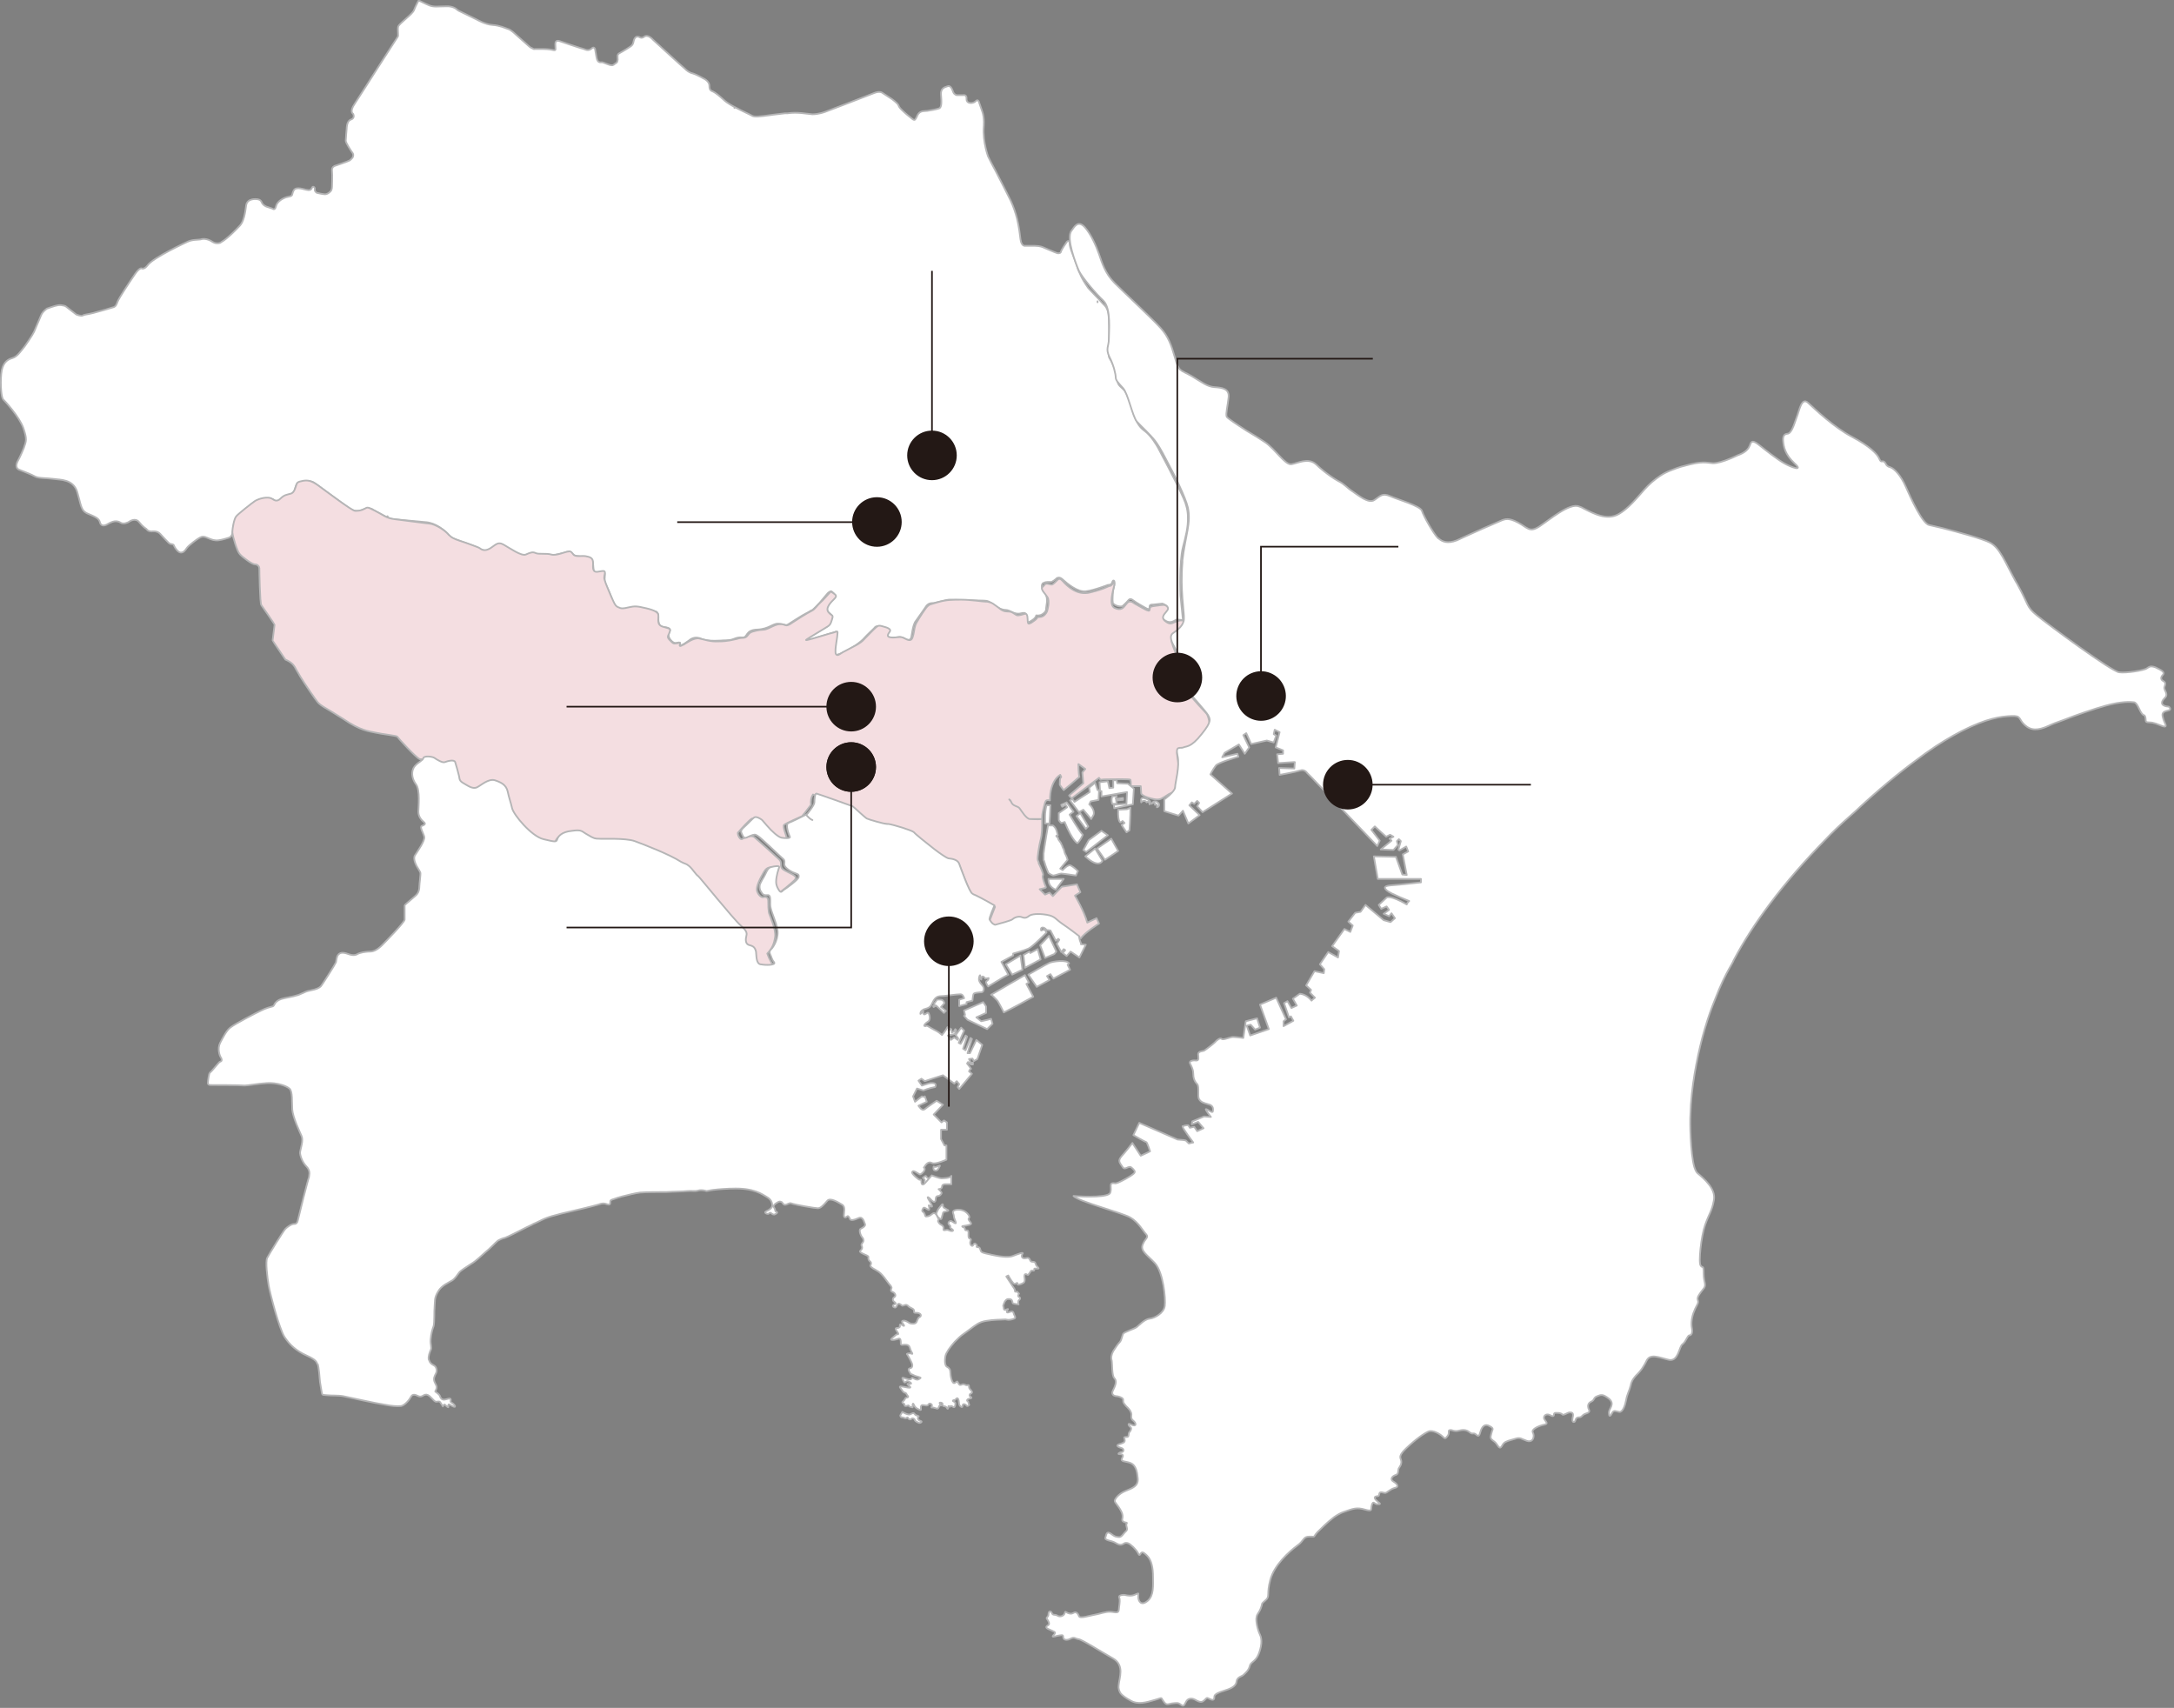 <?xml version="1.0" encoding="UTF-8"?>
<svg id="_レイヤー_2" data-name=" レイヤー 2" xmlns="http://www.w3.org/2000/svg" width="443" height="348" viewBox="0 0 443 348">
  <rect x="0" y="0" width="443" height="348" fill="#808080" stroke="none"/>
  <defs>
    <style>
      .cls-1 {
        stroke-miterlimit: 10;
        stroke-width: .5px;
      }

      .cls-1, .cls-2 {
        fill: #231815;
      }

      .cls-1, .cls-2, .cls-3, .cls-4 {
        stroke: #231815;
      }

      .cls-5, .cls-3 {
        fill: #fff;
      }

      .cls-5, .cls-6 {
        stroke: #b5b5b6;
        stroke-linecap: round;
        stroke-linejoin: round;
        stroke-width: .35px;
      }

      .cls-2, .cls-3 {
        stroke-width: .5px;
      }

      .cls-2, .cls-3, .cls-4 {
        stroke-miterlimit: 10;
      }

      .cls-4 {
        fill: none;
        stroke-width: .33px;
      }

      .cls-6 {
        fill: #f4dee1;
      }
    </style>
  </defs>
  <path class="cls-5" d="M78.95,105.19s.1,0,0,0m153.9-17.7c-.8-.7-1.4-1.6-2.1-4-.6-2.1-1-3-1.4-3.6-.2-.4-.5-.6-.7-.8-.6-.6-.9-.6-1.1-2.3-.2-1.7-1.2-3.4-1.4-3.7-.2-.3-.3-.6-.2-1.8,.1-1.3,.1-6.1-.1-7.4s-.9-1.8-.9-1.8c0,0-.5-.5-1.1-1.2h0l-.2-.2c-.8-.8-1.7-1.8-1.9-2-.2-.3-.8-1.1-1.4-2.3-.3-.7-.7-1.4-.9-2.2-.7-2.2-1.5-3.6-1.5-4.7,0-.4-.4-.6-.7,0,0,0-1,1.4-1.1,1.9,0,0-.1,.3-.7,.2-.6-.2-2.9-1.2-2.9-1.2,0,0-.6-.3-1.7-.3h-1.9s-.8,.2-1-1.3c-.1-.9-.3-2.5-.7-4.2-.3-1.2-.7-2.4-1.3-3.7-.8-1.6-2.1-4.2-3.1-6.1-.3-.6-.6-1.1-.8-1.5-.4-.8-.7-1.4-.7-1.4,0,0-1.1-2.9-.9-6,0,0,.2-1.8-.3-3.2s-.7-2-.7-2c0,0-.2-.5-.6-.1-.4,.5-1.9,.7-1.9-.4,.1-1-.7-.8-.7-.8h-1.3s-.5-.1-.7-.6-.5-1.5-1.2-1.2c-.6,.2-1.4,.4-1.3,1.7,.1,1.3,.2,2.6-.4,2.8s-1.7,.4-2.4,.5-1.5-.1-2,.9c-.2,.5-.4,.8-.5,.9s-.4,0-.6-.2c-.4-.3-1.4-1.1-2.2-1.9-.3-.3-.5-.6-.6-.9-.2-.4-1.3-1.2-1.3-1.2l-2-1.3s-.5-.4-1.7,.1-9.9,3.8-9.9,3.8c0,0-1.3,.5-2.6,.5-1.3-.1-3-.5-5.1-.2h-.5c-1.9,.2-3.2,.4-4,.5-.9,.1-2.2,.3-2.7,0-.3-.2-1.9-.9-3.4-1.7l-.2,.1h0l.2-.1c-.8-.4-1.6-.9-2.1-1.3-1.3-1.2-2-1.7-2.4-1.9s-.8-.2-.8-1.2-1.2-1.5-1.2-1.5c0,0-1.2-.7-2.1-1-.9-.2-1.4-.7-1.7-1-.3-.2-6.5-5.9-6.5-5.9,0,0-1-1.2-1.8-.6-.5,.4-.9,.1-.9,.1,0,0-.6-.4-1,.2-.4,.6-.1,1.2-.9,1.7-.7,.5-2.3,1.4-2.3,1.4,0,0-.1,0-.1,.1-.1,0-.1,.1-.2,.3v.2h0v.2c.1,.7-.1,1.1-.4,1.2-.3,.2-.5,.5-.9,.4-.4,0-1.6-.6-1.9-.6s-.9,.2-1.1-1c-.2-1.2-.3-1.7-.3-1.7,0,0-.2-.6-.7-.1-.6,.5-1.1,.3-1.6,.1-.5-.1-4.9-1.6-4.9-1.6,0,0-.9-.4-.9,.6s.3,1.4-.5,1.2-2-.2-2-.2h-1.7s-.1,.1-.4-.1c-.2-.1-.5-.2-.8-.5-.9-.8-2.7-2.4-2.7-2.4,0,0-1-1-1.6-1.1-.6-.2-1.6-.7-3.1-.8s-3.2-1.1-3.2-1.1l-3.7-1.8-.3-.2s-.7-.8-2.3-.7c-1.6,0-2.4,.2-3.4-.2s-2-1-2.1-.9h-.1s-.6,1.1-.9,1.9-3,2.7-3.2,3.3,.1,1.9-.1,2.1c-.1,.1-1.4,2.2-3.1,4.8-2.3,3.6-5.1,8-5.7,8.9-1.1,1.6-.3,2-.3,2,0,0,.5,.9-.5,1.2-.8,.3-.8,1.7-.8,1.7,0,0-.2,2.2-.2,2.6s1.1,2.1,1.4,2.5,0,.9,0,.9c0,0-.3,.4-.6,.6-.3,.2-3,1.1-3,1.1,0,0-.7,.2-.6,1s0,3.3,0,3.3c0,0,0,.6-.3,.9s-.7,.6-1.1,.6c-.5,0-1.7-.3-1.7-.3,0,0-.5-.3-.4-.7s-.4-.8-.6-.3c-.2,.5-.6,.5-1,.4-.4,0-2.2-.8-2.7,.1-.5,.9,0,1.1-1.1,1.3s-2.3,1-2.5,1.9c-.2,.8-.5,.7-.8,.5-.2-.1-.7-.2-1.2-.4-.4-.2-.7-.4-.9-.8-.2-.7-1-.7-1-.7,0,0-2-.3-2.2,1.3s-.5,3.2-1.2,4-2.7,2.8-3.8,3.4c-.1,.1-.2,.1-.3,.2-1,.3-1.7-.3-1.7-.3,0,0-1.2-.8-2.3-.4-.6,.1-1.7,0-2.7,.5,0,0-7,3.2-8.1,4.8-.7,.9-1.2,.6-1.2,.6,0,0-.4-.2-1.3,1.1s-3.3,4.9-3.6,5.7c-.2,.6-.4,.9-.6,1-.1,.1-.2,.1-.2,.1-.3,.1-3,.9-4.2,1.2-1.2,.3-1.8,.3-2.1,.5s-1.3-.2-1.3-.2l-2.2-1.7s-.7-.3-1.5-.2c-.7,.1-2.3,.7-2.3,.7,0,0-.9,.6-1.2,1.4,0,0-1.2,2.8-1.4,3.3s-2,3.2-2.4,3.6c-.3,.3-1,1.5-2.1,1.8s-2,1.1-2.2,3.2c-.2,2.1,0,4.8,.4,5.2,.4,.4,3.2,3.4,4.1,5.8,.8,2.4,.6,2.6,.1,4.1-.6,1.5-1.2,2.6-1.2,2.6,0,0-.8,1.3,.2,1.8,1,.4,2.6,1,3.3,1.4s2.5,.3,3.8,.5,4,0,4.8,2.7c.8,2.7,.7,3.8,2.2,4.4,1.4,.6,2.2,.9,2.4,1.7s.8,.8,1.4,.5,1.7-1.1,2.8-.4c.6,.4,1.5,0,1.8-.2,0,0,1.2-.9,2,.1s1.5,1.4,1.5,1.4c0,0,.2,.5,1.1,.5,0,0,1.1-.2,1.7,.5s1.7,1.8,1.7,1.8c0,0,.3,.3,.7,.3,.4,.1,.3,.1,.5,.5s.8,1.2,1.3,1.2,.8-.3,1.2-.9,2.2-1.9,2.6-2.1,.7-.4,1.6,0,1.5,.6,2.3,.5,2-.5,2-.5c0,0,.8-.1,.9-1.4s.4-2.5,1.1-3.2,2.2-1.8,2.4-2,1.3-1.3,2.8-1.3c1.5-.1,2,0,2.2,.3s.8,.2,1.1,0,1.4-1.1,1.9-1.2,.8-.4,1-.7,.3-1.7,1-1.8,2.1-.6,3.1,.1,7,5.1,7,5.1c0,0,1.3,1.1,2.8,.4s2.2,0,2.2,0c0,0,1.4,.8,2.6,1.4l.5,.2c.4,.2,.8,.3,1,.3,.9,.1,6.5,.6,6.5,.6,0,0,1.7,0,3.6,1.5s.9,1.4,3.1,2.2,3.6,1.2,4.3,1.7,1.9,.5,2.4,.1,1.3-1.6,2.5-.8c1.2,.8,2.9,1.7,2.9,1.7,0,0,1,.6,2,.2s1.6,0,1.6,0c.2,.1,1.5,.1,1.8,0s1.4,.4,1.9,.2,2.2-.5,2.5-.6c.2-.1,.7-.4,1.3,.2s1.1,.5,1.6,.6c.4,.1,2.5-.2,2.7,1.5,.2,1.7-.1,1.8,1,1.9,1,0,1.4-.5,1.4,.3v.2h0c0,1.2-.3,.8,.4,2.3,.8,1.5,1.2,3,1.2,3,0,0,.8,1.8,2,1.6s2.7-.6,3.6-.3,3.1,.7,3.1,.7c0,0,.6,0,.6,1.1s0,2,1.2,2.1,1.3,.5,1.1,.9-.4,1,.2,1.7c.4,.5,.8,.7,1.2,.6,.6-.1,.8-.2,.7,.4-.1,.6,2-1,2-1,0,0,1-.9,2.4-.2,1.4,.6,4.4,.3,4.4,.3,0,0,.8,0,1.5-.1s1.2-.6,2.4-.5,.5-1.5,3-1.6,3.2-1.3,4.4-1.2c1.4,.1,1.4,.5,2,.1,0,0,3.1-2,3.6-2.2s1.1-.7,1.3-.7c.2-.1,1.5-1.5,1.5-1.5l1.6-1.9s.3-.3,.6-.4c.1,0,.2,0,.3,.1,.4,.3,.8,.8,.4,1.2-.3,.5-1.3,1.6-1.3,1.6,0,0-.4,.9,.2,1.4s1,.8,.6,1.3-.4,1.1-.8,1.5l-4.3,2.6s-1.2,.7,.9,.1c2-.6,4.9-1.5,4.9-1.5,0,0,.4-.3,.3,.4-.1,.7-.5,3.1-.4,3.8s.2,.5,1.2,.2c.9-.3,3.1-1.7,3.1-1.7,0,0,1-.7,1.5-1.2,.5-.6,2.3-2.3,2.3-2.3,0,0,.2-.5,1-.4h.1c.3,.1,.7,.2,1,.3,.7,.2,1.2,.6,.7,1-.8,.6-.4,1,.5,1,.9,.1,1.9-.1,1.9-.1,0,0,.7,.1,1.1,.4,.5,.3,1,.3,1.2-.2,.2-.6,.3-2.7,1-3.5,.6-.8,2.1-3,2.1-3,0,0,.4-.6,1.2-.6,.2,0,.4,0,.7-.1,1-.2,2.4-.6,2.7-.6,.4,0,6.5,.2,7.2,.2s1.1,.2,1.7,.7,1.8,1.2,2.7,1.2,1.7,1,3,.7,1,.1,1.1,.7c0,.6-.1,1.6,1.1,.8,1-.6,1-1.1,1-1.1,0,0,.5,.1,1-.1s1-.7,1-1.1,.2-1.4,.2-1.7,0-1-.4-1.6c-.2-.3-.5-.7-.6-1.1-.1-.3-.1-.6,.1-.9,.07-.07,.13-.1,.2-.1,.5-.3,1.2-.2,1.5-.2s1-.6,1-.6c0,0,.2-.3,.6-.3,.2,0,.5,.1,.8,.4,.9,.8,3,2.6,4.7,2.4s4.5-1.3,4.5-1.3c0,0,.5,0,.7-.2s.3-1,.6-.6c.2,.5-.1,1.2-.2,1.8s-.2,2.1-.1,2.6,1.5,1,2,.7c.5-.4,1.2-1.2,1.2-1.2,0,0,.3-.5,.9,0s2.8,1.7,2.8,1.7c0,0,.2,.1,.3,.1h.1c.1,0,.2-.1,.2-.4-.1-.6,.7-.5,.7-.5l1.9-.2s1.5,.5,.9,1.1-1.5,1.6-.4,2.3c1.1,.8,1.9,.1,2.3-.1,.4-.1,1.4,.1,1.4,.1l-.5-5s-.3-6.8,.5-9.9c.5-2,1.1-4,1-6.2,0-1.2-.3-2.5-.9-3.8-1.6-3.6-4.9-9.7-5.2-10.3-.3-.5-1.3-2.3-2.6-3.3-.3-.2-.5-.4-.7-.6l.2,.2h0Zm-9.2-25.9,0-.2"/>
  <path class="cls-5" d="M232.95,162.59c-.6-.1-.4,.9-.4,.9,.2-.3,.8-.5,1.1,0,.4-.3,.5-.1,.6,.4,.6-.8-.8-1.2-1.3-1.3h0Z"/>
  <path class="cls-5" d="M235.75,163.39c-.7-.4-1.1,.4-1.1,.4,.3-.3,.8-.3,.7,.2,.4-.2,.5,0,.4,.5,.5-.1,.7-.7,0-1.1h0Z"/>
  <path class="cls-6" d="M193.15,175.09h.2c.5,.1,1.8,.4,2,.8,.2,.4,2.2,6.1,2.8,6.4s3.4,1.6,3.6,1.8c.3,.1,1,.7,1,.7l-1.1,2.8s.8,1.2,1,1.1,1.3-.4,2.5-.6c1.2-.2,1.1-.4,1.6-.8,.5-.4,1-.2,1.6,0s.8-.1,1.3-.3,.9-.4,2.9-.2,2.6,.7,3,1.1c.5,.4,3.7,2.9,4.7,3.3,.8-1.2,3.7-3,3.7-3l-.5-1.1-1.9,.9c-.6-2.3-2.5-5.5-2.5-5.5l1.1-.7-.7-1.6-3.1,.5-1.8,1.9-.7-.7-.9,.4-1.1-1.1s1-.2,1.2-.3-.1-.4-.4-1.4-.2-.9-.1-1.2c.1-.2-.5-1.6-.9-2.4v-.1h0v-.1c-.1-.2-.2-.4-.2-.5-.1-.4,.3-3,.6-4.1s.3-2.4,.3-3.5v-.7h-2.5c-.8-.1-1.7-1.7-2.1-2.2s-1.4-.4-1.7-1.3c-.1-.2-.2-.4-.4-.5h0c.1,.1,.3,.3,.4,.5,.3,.9,1.3,.8,1.7,1.3s1.3,2.1,2.1,2.2c.4,0,1.5,.1,2.5,0,0-.6,0-1.1,.3-2.2,.4-1.5,.3-1.8,1.3-1.6,0-2.1,.5-3.3,1-4.1s1.1-1.1,1.1-1.1l.2,.4s-.1,.2-.2,.3-.1,1.2-.1,1.3,.8,1.1,.8,1.1c0,0,2.2-1.8,3.2-2.7-.2-.5-.2-2.6-.2-2.6l.3,.2,1.1,.8-.6,.7,.2,2.2-2.9,2.5,.5,.6,5.6-4.2,.3,.4s.4-.1,1.5-.1,4.5-.1,4.6,.1,.1,1.3,.1,1.3h2s.1,1.4,.1,1.5,.4,.6,2,1c1.5,.4,1.9,.2,2.7-.3s1.2-.8,1.7-.9c.5-.1,.5-.2,.5-.6,.1-.3,.6-3.8,.7-4.5s-.3-2.2-.3-2.8c0-.5,.1-.5,.5-.6s2.6-.8,3-1.1,2.7-3.3,3-3.8c.3-.4-.1-2.2-.5-2.7-.4-.4-2.8-3-3.1-3.5s-.2-2.9-.1-4.2c.1-1.3-.1-1.6-1.5-2.7-.2-.2-.4-.4-.6-.5-1-1.1-1.5-2.7-1.7-3.4-.3-.8-.1-1.2,.4-1.7s1.7-1,2.1-2.1c.4-1.1-.9-1-1.8-.6s-1.2,.6-2.2-.2c-.9-.8,.1-1.5,.5-2.1,.5-.6-.3-1.1-.6-1.1-.3-.1-1.2,.1-2.1,.2-.8,.1-.8,.2-.9,.8,0,.5-1.4-.4-2.5-1-.4-.2-.7-.4-1-.6-.9-.4-1.1,.3-1.5,.7-.3,.4-.8,1.1-2.1,.5s-.3-3.6-.1-4.6c.1-.9-.3-.7-.3-.5s-.3,.6-.6,.6-1,.6-3.9,1.3c-2.8,.8-4.9-1.4-5.7-2.3s-1-.2-1.6,.3-.5,.5-1.3,.3-.7,.2-1.2,.6c-.5,.5,.5,1.3,1,2.1s0,2.6-.1,2.9-.6,1-1.2,1.1-.7,0-.8,.2-.3,.4-1.2,1c-.2,.1-.4,.2-.5,.2-.3,0-.2-.8-.3-1.5-.2-.8-.4-.5-1.3-.3s-.8,.1-1.3-.2-.6-.5-1.6-.5-1.6-.8-2.4-1.3c-.6-.5-1.1-.6-1.6-.7h-.3c-.5,0-3.1-.4-4.9-.4s-3.1,0-4.8,.5c-1.6,.5-1.7,.4-2.1,.8-.4,.3-1.8,2.5-2.3,3.4-.1,.1-.1,.3-.2,.4-.3,.9-.3,1.8-.6,2.6-.3,.9-1,.5-1.8,.1-.7-.4-1.6,0-2.5-.1s-.9-.4-.4-1.1c.6-.7-.8-1-1.5-1.2s-.8-.1-1.2,.2c-.4,.3-2.2,2.2-2.8,2.8-.3,.3-1.1,.8-1.9,1.2-.8,.4-1.7,.9-2.1,1.1-.8,.5-1.1,.8-1.4,.4-.1-.1-.1-.4-.1-.7,0-1,.4-2.8,.4-3.4,.1-.8-.1-.5-.8-.3-.6,.1-4.3,1.3-5.3,1.5-.2,0-.3,.1-.3,0,.3-.3,4.1-2.5,4.5-2.8s.5-.4,.8-1.4c.3-1,0-.6-.7-1.4-.8-.9,.6-2.2,1.1-2.7,.6-.6,.5-.8-.1-1.2s-.5-.4-.9,0-1.2,1.4-1.8,1.9-1.1,1.4-1.8,1.7-3.5,2.1-4.4,2.7c-.4,.2-.6,.3-.9,.2-.3-.1-.5-.2-1-.2-.9,0-1.3,.3-2.4,.8-1.1,.5-1.1,.2-2.5,.5s-1.4,.5-1.9,1.1-1,.2-2.1,.6c-.5,.1-.9,.2-1.4,.3-.6,.1-1.3,.2-2.3,.2-1.8,.1-2.9-.4-4-.6s-2.7,1-3.2,1.3h-.1c-.4,.3-.8,.4-.6-.1s0-.3-.7-.2-.7,0-1.4-.7c-.4-.4-.4-.6-.3-.9,.1-.2,.2-.4,.3-.7,.3-.8-.1-.7-1.4-1.1s-.8-1.5-.9-2.4c-.1-.9-2.2-1.3-3.6-1.6-1.4-.3-2,0-3.1,.2-.5,.1-1,.1-1.3-.1-.4-.1-.7-.4-.8-.6-.3-.4-1.4-3-1.9-4.3s-.3-1.3-.2-2-.2-.6-1.4-.4c-1.2,.2-1-.9-1-1.7s-.2-1.2-1.2-1.4c-1-.3-2.3,.2-2.8-.4-.5-.7-.7-.7-1.1-.6-.5,0-2.4,.9-3.4,.6s-2.6,0-3.2-.3-1.1-.1-2,.3-3.4-1.4-4.5-2-1.4-.2-2.7,.7c-1.3,.8-1.9,.2-2.2,0s-1-.4-2.3-.9c-1-.4-2.4-.7-3.4-1.3-.2-.2-.4-.3-.6-.5-.8-1-2.8-2.2-3.9-2.3s-5.4-.7-7.1-.9c-1.8-.2-2.4-.9-4-1.7-1.6-.8-1.5-.8-2.2-.4-.8,.4-1.3,.4-1.9,.4s-5.9-4-7.4-5.1-2.3-1.2-3.3-1-1.1,.3-1.3,.9-.4,1.5-1.1,1.7-1.3,.2-2.1,1-1.4,.2-1.6,.1c-1-.7-3,0-3.6,.4s-3.4,2.6-3.8,3.1c-.4,.4-.8,2.3-.8,3.3,.1,1,1,3.9,1.5,4.4,.5,.6,2.5,2.1,3.1,2.1s.9,.5,.9,.8c0,.4,.1,7.1,.4,7.5,.3,.4,2.7,3.9,2.7,4s-.4,3.1-.4,3.2,2.1,3.1,2.6,3.9c1.4,.6,1.8,1.2,2.3,2.2,.1,.2,.4,.6,.7,1.2,1.1,1.8,3.1,4.7,3.6,5.3,.7,.8,1.6,1.1,5.2,3.4,3.5,2.4,5.2,2.5,6.6,2.8,1.3,.3,4.2,.6,4.4,.8,.1,.2,3.7,4.2,4.6,4.6,1.9,.1,2.3,.4,3,.8,.7,.4,1.1,.6,1.9,.3,.5-.2,.9-.2,1.2-.1,.2,.1,.4,.2,.5,.3,.3,.4,.8,3.2,1,3.8,.2,.5,2.3,1.5,2.7,1.6s.8-.3,2.3-1.2,2.8-.4,3.8,.4c1,.8,1.6,4,1.8,4.7,.2,.6,0,.7,2.9,4,2.8,3.3,6.3,2.8,6.3,2.8,0,0,.2-.8,.6-1.3,.1-.1,.2-.2,.4-.3,.8-.2,3.3-.7,3.6-.7,.4,0,2.9,1.6,3.2,1.6,.3,.1,1.9,0,3.4,.1s3.2-.1,4.4,.3c5.6,2,8.5,3.6,9.4,4.1s1,.4,1.4,.7,1.9,2.2,2.2,2.3c.3,.2,1,.9,2.4,2.6,1.4,1.7,6.5,7.7,7.3,8.5,.7,.8,.5,1.2,.4,1.9-.2,.7-.3,.8,.6,1.1,.9,.3,1.2,.8,1.3,1.1,.1,.4,.3,1.9,.6,2.9,2.1,.2,3.5-.2,3.4-.3s-.8-1.2-1.2-2.4c.9-.9,1.4-1.9,1.6-3.4,.2-1.5-1-4.1-1.2-4.7s-.2-1.9-.2-2.6-.4-.9-.9-.8c-.5,.2-1.2-.5-1.4-1.3-.2-.9,.7-2.6,1.4-3.8,.7-1.2,1.4-.9,2-1s.5,.1,.4,.4-.5,2-.6,2.5c0,.5,0,.6,.4,1.7,.4,1.1,.7,.9,1,.6,.3-.2,2.3-1.8,3-2.5s.1-1-1.1-1.6-1.5-.7-1.6-1.4c0-.7,0-.9-.4-1.3s-4.2-3.8-5-4.5c-.8-.6-2.2,.2-2.6,.4-.3,.1-.8-.7-.8-1.2,0-.1,0-.2,.1-.2,.3-.4,2.4-2.7,2.8-2.8h0c.4,0,1.6,.5,2,1.2,.4,.8,2.6,2.6,2.9,2.9,.4,.3,.9,.3,1.6,.3,.6,0,.7,0,.6-.4-.1-.4-.9-2.4-.6-2.7,.3-.3,3.5-1.7,3.7-1.8,.2-.2,.9-1.1,1.8-2.3-.1-.9,.1-1.6,.3-1.9,.1-.1,.1-.2,.1-.2,0,0,5.7,1.8,7.4,2.6,.2,.1,.3,.2,.4,.2,.7,.6,1.1,1.4,2.1,1.9,.7,.4,2.2,1,3.3,1.2,.4,.1,.7,.1,.9,.1,.8-.1,3.3,.5,4.4,1.1s1.3,.4,2,1.1c.7,.7,4.6,3.7,5.2,4.2,.5,.4,.8,.5,1.2,.6h0m.6,.1h0m-.1,0h0"/>
  <polygon class="cls-5" points="225.75 170.19 224.45 169.29 221.85 171.19 220.75 173.19 221.35 173.59 225.75 170.19"/>
  <polygon class="cls-5" points="223.55 172.89 225.15 175.19 227.85 173.39 226.45 170.89 223.55 172.89"/>
  <path class="cls-5" d="M221.15,174.49c2.8,2.6,3.5,.9,3.5,.9l-1.5-2.5-2,1.6Z"/>
  <path class="cls-5" d="M229.65,164.89l-1.8,.1c-.1,2.6,.5,2.6,.5,2.6l.4-.3,.4,.4-.6,.4,1,1.5,.6-.4s.2-2.7,.2-4.6c-.2,.1-.7,.3-.7,.3h0Z"/>
  <path class="cls-5" d="M227.65,159.59l-.1-.6h-.7v1.5l-.8,.1-.3-1.4-1.7,.2,.1,1.6h-.5l-.5-1.5-1.2,1,.1,.9-3.1,2-.4-.6-.5,.3,1.8,2.4,.9-.5,1.6,1.9,.5-.9c.3-1.1-.9-2.1-.9-2.1l.3-.6,1.6-.3,.1-1.8h.5v1.1l5.2-.9-.1,2.4-2.6,.2,.1,.7,3.8-.8,.2-3.2-1.2-1-2.2-.1h0Z"/>
  <polygon class="cls-5" points="221.75 168.39 220.15 165.69 219.35 166.29 221.25 168.89 221.75 168.39"/>
  <path class="cls-5" d="M226.65,162.29c-.3,.8,0,1.5,0,1.5h.9l-.1-.7,1.4-.1v-.4l-1.5,.2,.2-.6-.9,.1h0Z"/>
  <path class="cls-5" d="M220.65,170.09c-.8-.8-2.7-4.1-2.7-4.1l.8-.6-.3-.4-1.1-1.5-1.1,.5,.2,.4,.7-.4,.3,.5-1.7,1.2v1.3c0,.3,.5,.7,.5,.7l.4-.1c.1,0,.2-.1,.3-.1,1.7,4.1,2.6,4.3,2.6,4.3,0,0,.5-.3,1.1-1.7h0Z"/>
  <path class="cls-5" d="M213.95,166.29h0l.1-2.2h-.8c-.2,.7-.3,1.6-.3,2.4h0v1.3h.9l.1-1.5h0Z"/>
  <path class="cls-5" d="M215.15,181.29l1.6-2.2h-3.1c-.1,1.7,1.5,2.2,1.5,2.2h0Z"/>
  <path class="cls-5" d="M219.65,177.49s-.8-.8-1.4-1.1c-.6-.4-1.7,.9-1.7,.9l-.5-.3s.9-1.1,1.5-1.8c-.1-.3-.2-.7-.5-1.2h0c0-.1-.1-.2-.1-.2v-.1c0-.1-.1-.2-.1-.3v-.1c0-.1-.1-.1-.1-.2v-.1c-.1-.1-.1-.2-.2-.3v-.1c0-.1-.1-.1-.1-.2v-.1c-.1-.1-.1-.2-.2-.3v-.1c0-.1-.1-.1-.1-.2h0c-.1-.1-.1-.2-.2-.2v-.1l-.2-.2h0c0-.1-.1-.1-.1-.2v-.1c0-.1-.1-.1-.1-.2h0c0-.1-.1-.1-.1-.1h0c0-.1-.1-.1-.1-.1h0s0-.1-.1-.1h0v-.1h0l.3-.1s-.2-.9-.4-1.3-.6-.7-.6-.7h-1s-.8,4.7-.9,5.7v.1h0v.1h0v.2h0v.3h0v.6c0,.07,.03,.13,.1,.2,.3,1.2,.9,2.5,.9,2.5,0,0,.7,.5,1,.5s1.3-.4,1.6-.4,3,.4,3,.4l.4-.9h0Z"/>
  <path class="cls-5" d="M192.15,245.59c0-.6-.4,.1-.9,.7,0,0-.3,.5-.4,.8s0,.7,.5,1.1,.5,.2,.6-.3c.2-.5,.1-1,.6-1,.5-.1,1-.2,.5-.4-.4-.3-.9-.3-.9-.9h0Z"/>
  <path class="cls-5" d="M190.95,237.69c-.5,.2-.5,0-.7,0,0,0-.2,.8,.3,.8,.3,.1,.6-.1,.8-.6,.4-.6,.1-.4-.4-.2h0Z"/>
  <path class="cls-5" d="M188.35,240.79c0,.5,.4,.4,.6,.1,.2-.4,.8-.8,.3-.8-.5-.1-.5-.5-.6-.5s-.6,.4-.6,.4c0,0,.4,.4,.4,.5-.1,.1-.1,.2-.1,.3h0Z"/>
  <path class="cls-5" d="M187.05,289.09c-.1-.5,.4-.5,0-.6-.3-.1-.5-.1-.7-.4s-.5-.1-.9,.1-1.6-.5-1.6-.5c0,.1-.4,.7-.4,.7,0,0,0,.4,.3,.4s.6,.2,.8,.2,.4-.4,.5,0c.2,.3,.5,.3,.7,.1,.2-.2,.5,0,.6,.1s0,.3,.4,.5,.6,.4,1,.1c.3-.3-.6-.2-.7-.7h0Z"/>
  <path class="cls-5" d="M190.25,205.19l.5-.3,1.6,1.5,.4-.4-1-.8,.7-.8s-.1-.4-.4-.6c-.3-.2-1.1-.1-1.1-.1l-.6,.8,.1,.3-.3,.2,.1,.2h0Z"/>
  <path class="cls-5" d="M203.15,203.79c.2,.1,1.4,2.5,1.4,2.5l2.7-1.4,3.3-1.8-1.4-2.6,.5-.3-.8-1.5-3.8,2.2-3.1,1.8c.1-.1,1,.9,1.2,1.1h0Z"/>
  <polygon class="cls-5" points="197.15 207.79 201.15 209.69 202.25 208.59 201.95 207.59 201.25 207.79 199.95 208.09 198.95 207.29 200.95 206.39 200.95 205.09 200.35 204.19 196.45 205.89 196.65 206.79 196.45 206.99 197.15 207.79"/>
  <path class="cls-5" d="M220.35,192.39s-.4-.9-.4-1.2c-.1-.3,0-.4,0-.4,0,0-1.9-1.5-3.4-2.5s-1.5-1.6-3.3-1.9-3.1-.1-3.5,.2-.8,.6-1.5,.3-1.6,.1-1.9,.4-2.7,.9-3.4,1.1c-.2,.1-.3,0-.5-.1h0c-.4-.2-.7-.8-.8-.9-.2-.2,1-2.9,1-2.9,0,0-2.6-1.5-3.9-2.1-.3-.1-.5-.2-.6-.3-.6-.2-2.4-5.3-2.7-6.1s-1.3-1-2.2-1.1c-.4-.1-1.6-.9-2.9-1.9-1.8-1.4-3.9-3.1-4.1-3.4-.4-.4-4-1.5-5.2-1.7h-.3c-.6,0-3.7-.9-4.1-1.1-.4-.2-2.7-2.4-2.9-2.5s-7-2.5-7.4-2.6c-.3,0-.4,1.2-.4,1.8s-1.3,2.1-1.4,2.3c0,0-.1,.1-.3,.2,0,0,.7,.9,1.3,1.1-.6-.2-1.3-1.1-1.3-1.1-.8,.4-3,1.5-3.6,1.7-.7,.3,.1,2.4,.3,2.8,.2,.4-1.1,.3-1.7,.2-.6-.1-1.9-1.2-3-2.5-1.1-1.3-.9-1.1-1.4-1.4-.5-.3-.9-.4-1.2-.2s-1.5,1.5-2.2,2.1c-.6,.6-.5,.8-.1,1.6s.8,.3,1.6,0,.9-.3,1.4,0c.5,.2,4.7,4.3,5.2,4.7s.2,.8,.3,1.3,1.2,1.3,2.1,1.6c.9,.3,.8,.4,.8,.8,0,.5-2.5,2.3-3,2.6s-.6,1-1.3-.4c-.2-.4-.3-.8-.3-1.2,0-1.2,.5-2.6,.6-2.9,.2-.5-.9-.3-1.7-.1-.8,.3-.8,1.1-1.7,2.5-.2,.4-.4,.7-.5,1-.2,.8,.1,1.4,.3,1.6,.2,.4,.5,.7,1.2,.6,.7-.1,.6,.7,.6,1.9,0,1,.7,2.4,1.2,4,.1,.3,.1,.5,.2,.8,.5,2-.8,3.9-1.1,4.2s-.6,.6-.3,1.2c.3,.6,.3,1,.8,1.6h0c.4,.6-1.8,.6-2.7,.4h-.1c-.9-.2-.8-1.8-.9-2.6-.2-.8-.5-1.1-1.3-1.3-.4-.1-.6-.3-.7-.6-.1-.3-.1-.7,0-1.1,.1-.6,.4-1-1.1-2.3s-8.4-9.9-8.7-10.1c-.4-.2-1.1-1.4-1.8-2s-.8-.4-1.7-.9c-2.3-1.5-7.5-3.5-9.4-4.2s-6.8-.4-7.4-.5c-.6,0-.9,0-2.2-.8-1.3-.7-1.1-1.1-3.2-.8-2.1,.2-2.8,1.1-3,1.7s-.3,.6-2.8,0-6.1-5-6.4-6.3c-.3-1.3-.6-2-.9-3.4-.3-1.4-1.4-1.9-2.6-2.3-1.3-.4-2.8,1-3.6,1.4-.9,.5-1.9-.3-2.8-.8s-.8-.9-.9-1.4-.6-2.3-.8-2.9-1.6-.2-2.1,0-1.6-.5-2.2-.9c-.6-.3-2.1-.4-2.2,.1s-1.1,.8-1.8,1.7-.6,2.4,.3,3.6c.9,1.2,.5,4.6,.5,5.6s.6,1.7,1.1,2.1c.5,.4,.1,.6-.4,.8s.3,1.4,.5,2.2-1.4,3-1.9,3.8,.4,2.3,.6,2.6,.4,.7,.5,.9c.1,.3-.2,2.3-.2,2.8s-.1,1.1-.4,1.5c-.3,.5-2.6,2.2-2.6,2.4v2.9c-.1,.6-3.6,4.2-4.6,5.2s-1.8,1.3-2.4,1.3c-.5,0-1.5,.1-2.1,.3-.1,0-.2,.1-.3,.1-.5,.3-1,.5-2.1,.1s-1.6-.3-2,.1c-.4,.4-.4,1.3-.5,1.6s-2.8,4.6-3.1,4.9c-.3,.3-.9,.6-2,.8s-1.2,.4-2,.7c-.7,.4-2.4,.7-3.4,.9s-1.4,.5-1.7,.8c-.3,.2-.4,.9-.8,.9-.4,.1-1.2,.3-2.2,.8-1.1,.5-5.3,2.7-6.2,3.4-.9,.6-1.6,2.1-2.2,3.2-.6,1.2-.1,2.6,.1,2.9,.3,.4,.3,.8,0,.9s-.3,.2-.5,.4-1.4,1.7-1.7,1.9c-.2,.2-.4,1.8-.4,2.1s.3,.4,.6,.4,6.2,0,6.9,.1c.7,0,2.7-.4,4.6-.5s3.8,.5,4.5,1.1c.7,.5,.5,2.8,.6,4.3s1.5,4.5,1.9,5.4-.2,2.5-.3,3.2,.5,2.2,1.3,3c.4,.4,.6,.9,.6,1.4,0,.3-.1,.6-.1,.8-.2,.4-2.1,8-2.2,8.5-.1,.3-.1,.6-.3,.8h0c-.1,.1-.2,.2-.5,.2-.6,0-1.4,.6-1.8,1s-3.3,5.1-3.7,5.9c-.4,.7,0,4,.3,5.7s2.1,8.6,3.2,10.4c1.1,1.7,2.5,2.9,4.5,3.8s2,1.3,2.2,1.7c0,0,0,.1,.1,.1,.2,.6,.4,2.8,.4,3.1,0,.4,.3,1.9,.4,2.6s.3,.5,1.1,.6,2.3,0,3.3,.2,6.8,1.5,8.3,1.7c1.5,.3,2.7,.4,3.5,.3,.8-.2,1.7-1.3,2-1.9s.9-.4,1.3-.2c.4,.2,.7,.3,1.3-.1,.4-.2,.7-.2,1.2,.2,.1,.1,.3,.3,.5,.5,.7,.8,.8,.6,1.1,.6s.4-.2,.8,.5,.2,.5,.4,.3,.1-.4,.6,.1c.5,.4,.4,.3,.4-.1,0-.5,.3-.1,1,.2s.3-.4-.2-.7c-.5-.3-.3-.2-.3-.7s-.9,0-1.4,0-.7-.4-.8-.7c-.1-.4-.8-.8-.9-.9-.2-.1,.1-.2,.2-.7s-.1-.6-.4-1.3,0-1.2,.3-1.8,0-1.3-.3-1.5-.9-.4-1.1-1.1c0-.1-.1-.1-.1-.2-.1-.7,.2-1.4,.4-1.9,.3-.5-.1-1.1,0-2.2s.3-1.9,.6-2.7c.2-.8,.1-3,.2-4s-.1-1.7,.7-3c.7-1.3,2.3-1.9,2.9-2.3s1.1-1.2,1.4-1.6,1.6-1.2,2.5-1.8c.9-.5,2.1-1.7,2.8-2.3,.8-.6,2.2-2.1,2.6-2.4,.4-.2,.7-.4,1.5-.6,.6-.2,2.7-1.3,4.3-2.1,.6-.3,1.1-.5,1.4-.7,1.3-.5,2.1-1.2,4.6-1.8,.3-.1,.7-.2,1.1-.3,2.6-.6,6.4-1.5,7.4-1.8,1.1-.4,1.4-.3,2-.1s.6-.2,.6-.5,.1-.4,.8-.6c.2-.1,.9-.3,1.6-.5,1.2-.3,2.8-.7,3.7-.8,1.4-.1,3.6-.1,4.9-.1h.4c1.4-.1,3.5-.1,4.3-.2,.9-.1,1.5,.1,2.2-.1s1.4,0,1.7,.1c.4,0,.5-.3,4.8-.5h.3c4.6-.2,6.3,1.2,7.2,1.7s1.1,1.2,1.1,1.7-.5,.9-1.2,1.2,.3,.7,.5,.5,.3-.3,.6,0c.4,.3,.6,.2,.9,0,.3-.2,.3-.3,0-.4s-.1-.4-.4-.8c-.4-.4,.3-.9,.7-1.1,.3-.2,.5-.2,.7-.1h0c.07,0,.13,.03,.2,.1,.2,.2,.3,.7,1,.4s.6-.3,1.2-.1c.6,.2,4.5,.9,5.1,.9s1.2-.7,1.9-1.5c.6-.8,2.4,.4,3.1,.8,.3,.2,.4,.6,.4,1s-.1,.9-.1,1.1c0,.5,.3,.6,.6,.3,.2-.2,.4-.1,.6,.4,.1,.5,.9,.3,1.8-.1s1.1,.8,1.3,1.2-.5,.8-.9,1h0c-.4,.2,0,1.4,.4,1.8,.3,.4,.2,.8,.1,.9s-.4,.5-.3,.7c.1,.1,.3,.6-.2,1-.5,.3,.6,.7,.8,.8s.8,.3,.8,.5-.1,.6,.3,.9c.4,.3,.2,.6,.1,.9,0,.2,.2,.3,.6,.6,.2,.1,.4,.2,.7,.4,1.1,.5,2.2,2.4,2.5,2.7,.3,.3,.6,.7,.5,.9s-.2,.6,.1,.7,.4,.2,.5,.3c.1,.1,.4,.5,0,.8-.4,.2-.4,.7-.1,.9,.3,.3,.6,.4,.1,.6s-.3,.5,0,.6,.3,0,.6-.5c.2-.5,.7-.1,.9,.1s.6-.2,1-.1c.3,.1,.4,.4,.7,.5,.3,.2,.8,.3,.8,.7s0,.4,.3,.4,.6,0,.9,.2,.2,.6-.1,.7-.4,.6-.6,1-1,.4-1.4,.2c-.4-.2-.7-.5-1.2-.5s-.4,.3-.1,.7c.3,.4,.2,.5-.2,.2-.4-.2-.5-.2-.5,.1,.1,.3-.1,.5-.6,.5s-.1,.5,.1,.8,.3,.5,0,.5-.1,0-1,.7,.7,.4,1.2,.2,.5,.4,.5,.9c-.1,.5,.5,.3,.8,.3,.2,0,.6,0,.8,.2l.1,.1c.2,.3,.2,.7,.5,1.2s.2,.4-.1,.3-1.1,0-.8,.2c.2,.2,.9,1.6,1,1.9s.1,.8-.4,.9-.3,.5-.1,.8c.2,.2,.1,.4,.3,.4s.7,.4,1.3,.5c.6,.2,.8,.2,.5,.4-.4,.3-.7,.3-1.2,0s-.4-.1-.6,.1-.8,0-1.4-.2-.4,.1-.1,.7,.4-.3,1,0,.7,.5,.2,.5-.7-.2,0,.5c.7,.6-1.3,0-1.8,0s.1,.5,.2,.7,.4,.6,.7,.6c.3,.1,.2,.3,.5,.6,.3,.3-.1,.4-.3,.4s-.3,.5-.6,.7-.2,.4,.1,.5,0,.5,.4,.5,.5-.2,.6-.1,0,.2,.5,.3c.5,.2,.3,0,.3-.5,.1-.4,.2-.1,.4,.3,.13,.27,.43,.5,.9,.7,.7,.3,.3-.1,.4-.6s.7-.2,1.1-.2,.3-.1,.5-.3c.2-.2,.4-.1,.6,.1s-.2,.6,0,.6,.4,0,.6,.1c.3,.1,.1,0,.4,.1,.2,.1,.3,.1,.5-.4s.3-.1,.4-.2-.3-.4-.3-.5c0-.2,.5-.1,.6,.1,0,.2,0,.5,.2,.5,.2,.1,.5,0,.7,.4s.3,0,.3-.3,.4,.2,.4,0,.3-.1,.6,.1,.4-.3,.4-.5c.1-.2,0-.5-.3-.6s-.2-.3,0-.3,.4-.1,.5-.3c.2-.2,.4-.1,.5,.4s0,.8,.3,1.1,.5,.3,.5-.1,.5-.3,.7-.1c.2,.2,.2,.3,.5,.1,.3-.2,.1-.1,0-.5s0-.3-.2-.4-.1-.4,.4-.5,.5-.2,.2-.4-.2-.5,0-.6,.5-.2,.2-.6-.5-.4-.5-.9-.3-.1-.7-.3c-.27-.13-.5-.17-.7-.1-.3,.1-.5,.3-.8-.3-.3-.5-.1-.3-.7,0s-.9-1.6-.9-2.2-.3-.9-.7-1.1-.5-1.2-.3-2.2c.1-.6,.9-1.8,1.9-2.9,.6-.6,1.2-1.2,1.8-1.6,1.6-1.1,2.5-2,3.6-2.4s3.3-.5,3.9-.5,1-.1,1.3,0c.4,.1,1,0,1.5-.2s0-.6-.1-1.1-.5-.4-1-.2-.5-.2-.2-.5c.2-.3-.1-.1-.5,0s-.3-.5-.4-.7,.1-.5,.3-1c.3-.4,.4-.5,.8-.5s.6,.1,.7,.4c.1,.2,0,.4,.2,.5,.3,.1,1.1,.2,1.1,.2,0,0-.2-.7,.1-.9,.3-.2,.3-.5,0-.6-.4-.2,0-.7,0-.7l-.4-.4h-.4l-.1-.5-1.7-2.6,.4-.2s.6,1.1,.9,1.4c.2,.3,.4,.4,.7,.2,.3-.2,.3,0,.3,.2s.7,0,1.2-.3,.1-1.3,.2-1.5c0-.2,.2-.4,.5-.2,.3,.2,.3,0,.6-.4s.2-.4,.5-.4,.4,.1,.4-.2,0-.2,.5-.2,.4,0,.3-.2-.4-.3-.5-.7c-.1-.4-.2-.5-.7-.5s-.4-.5-.7-.7-.4,0-.9,0-.7-.4-.4-.9c.4-.5-1.1,.1-1.9,.4-.7,.3-2,.3-4.3-.2s-2.2-.5-2.4-1.1c-.1-.6-.5-.4-.7-.5s.2-.2-.1-.5-.4-.3-.5-.1c-.2,.2-.2,.5-.5,.3s-.3-.6-.2-.9,.2-.4-.1-.5c-.4-.1-.3-.7-.3-1.2s-.2-.5-.5-.5-.2-.4-.3-.5-.5-.2-.5-.3,.6-.1,1.4-.3,.3-.5,.1-.8-.3-.4-.1-.6c.3-.2-.2-1-.9-1.4s-1.8-.4-2.2-.1c-.4,.3,0,.7,0,1s.1,.6,.4,1.3c.2,.7-.7-.2-1-.2s-.5,.2-.5,.5c0,.2,.4,.4,.4,.6-.1,.3,0,.3,.4,.6s0,.5-.7,.2c-.6-.3-1.2,.3-1.1-.3,.1-.6-.4-.8-.6-.9s-.6-.6-.5-.8,.3,.1-.2-.9-.9-.5-1.2-.3c-.3,.3-1.1,.5-1.2,.3s-.1-.6-.4-.8-.3-.3-.1-.7,.4-.2,.9,.1,.4,0,.4-.3-.4-.8,.3-.3c.7,.4-.1-.8-.5-1.5s.2-.3,.7,.3c.5,.5,.8,.3,.8-.2s.2-.7,.5-.7,.5-.2,.7-.5c.2-.2-.6-.9-.6-.9,0,0,.7,0,.7-.5s.6-.5,.6-.5h1.3v-1.7c-.2,.5-1.8,.5-2.1,.5s-1.9-.6-1.9-.6c0,0-.8,.9-1.3,1.5s-.8,.4-.8-.2v-.2c0-.3-.2-.2-.3-.2-.2,0-.4-.2-.9-.6-.4-.4-.9-.8-.6-1.1s1.3,.6,1.5,.6c.3,0,1.4-1,.8-1.4,.5-.8,1-1.3,1.7-.9,.7,.3,2.9-.7,2.9-.7v-2.9h-.4l-.7-1.3v-1.9h1.2v-1.5l-.6-.4-.5,.4-1.6-1.6,1.9-2-1.3-.8s-1.8,1.2-2.4,1.7c-.4,.3-.8,0-1-.3-.2-.2-.3-.4-.3-.4l1.7-.8-.4-1.1-.3,.1-.3-.1-1.4,1.1-.4-1.1,.8-1.6,1.3,.4s1.2-.5,2.4-.7c.5-1-.8-.8-1-.8s-1.7,.5-1.7,.5l-.7-1,.6-.4,.7,.5,1.8-.6,1.9-.6,2.3,1.7,.5-.5,.5,.6-.3,.6,.3,.4,2.6-3.1-.6-.5s.2-.5,.4-.5c.1,0-.8-1.1-.8-1.1l.2-.3,.6,.5h.4v-.4l-.4,.1-.4-.8,.7-.1,.3,.5,.7-.4,1-2.9-1.2-1-1.3,2.7h-.5l.9-2.9-.3-.2-1,2.5-.5-.3,.8-2.5-.3-.2-1,1.7-.4-.2,1.1-2.5-.6-.6-1.1,1.5,.5,.7-.1,.3-.7-.5-.7,.5-.6-.9,1.4-.3,.3-.8-.2-.2-.3,.5-.4,.2-.1-.7-.6,.2,.3-.3-.5-.3s-.4,.8-1.1,1.6c-1-.9-1.2-.8-2.2-1.4-1-.6-.8-.5-1.2-.4-.3,0-.3-.2,0-.5,.1-.1,.3-.3,.5-.4,.6-.3,.4-1.3,.2-1.7s-.6,.2-.9,.2-.2-.6-.2-.6l-.6,.5s-.1-.5,.5-.8l.1-.1c.5-.2,1.2-.2,1.6-.9s.7-1.7,1.7-1.8c.9,0,3.4-.4,4.2-.4h.1c.5,0,.7,.8,.7,.8l-1,.3v1.3l1.5-.4v-.4l1.2-.3s.1-1,.2-1.3c0-.3,1.1-.4,1.6-.4s.7-.8,.3-1.3-1-1-.7-1.9,.1,.5,.4,.6c.1-1.3,.8-.2,.8-.2l.7-.1s0,.4-.4,.6c-.4,.2,.3,1.1,.3,1.1l3-1.8,1.1-.6-1.4-2.6,2.4-1.3v-.4s2.2-.6,3.1-1,3.7-3.3,3.7-3.3l-.4-.6-.7,.2s-.2-.6,.3-.6,.8,.5,.8,.5l.8,.1,1.1,2.1,.5-.4,.2,.2-.5,.8,.9,1.7,.5-.6,.3,.2-.5,.6,.8,.6,.8-.9,1.8,1.2,1.3-2.6-1-.1h.1Z"/>
  <polygon class="cls-5" points="214.85 194.39 215.25 193.89 213.75 190.69 211.95 192.59 212.95 195.19 214.85 194.39"/>
  <polygon class="cls-5" points="209.95 194.19 209.75 193.89 208.55 194.59 208.85 197.19 212.05 195.49 211.45 193.39 209.95 194.19"/>
  <polygon class="cls-5" points="204.95 196.49 206.25 198.59 208.35 197.59 207.95 194.69 204.95 196.49"/>
  <path class="cls-5" d="M217.85,196.29c-.5-.8-3.3-.4-4-.1s-4.3,2.4-4.3,2.4l1.7,2.5,2.6-1.4-.5-.8,.7-.4,.6,.9,3.4-1.8-.5-1,.3-.3h0Z"/>
  <path class="cls-5" d="M441.05,142.29c1-.9-.2-1.6,0-2.3,.2-.6,.3-.9-.2-1.2-.6-.3-.6-.8-.1-1.3,.5-.6-.5-1-1.5-1.5-1.1-.4-1.3-.1-1.8,.2-.5,.4-4.2,1-5.6,.8-1.5-.1-14.6-9.8-16.8-11.6-2.2-1.8-1.6-2.1-4-6.4-.1-.2-.2-.3-.3-.5-2.2-4-3.2-6.8-5.2-7.9-1.5-.8-6.6-2.2-9.8-3-1.3-.3-2.2-.5-2.6-.6-1.4-.2-3.8-5.5-4.8-7.8s-2.3-3.7-3.2-4c-.9-.2-.8-.8-1.2-1.1-.5-.3-.6,.3-1-.6-.4-1-2-2.6-5.6-4.5-3.6-1.9-7.5-5.6-8.9-6.9-1.4-1.3-1.8,1.7-2.4,3.1-.5,1.4-1,3.2-1.9,3.2-.6,.07-.87,.53-.8,1.4,.1,1.3,.4,2.8,2.3,4.6,2,1.8-.7,.8-2.1,0s-3.7-2.6-5.2-3.8c-1.5-1.2-1.6-.3-1.8,.2s-.6,1.2-2,1.8c-.6,.2-1.3,.6-2.1,.9-1.2,.5-2.5,.9-3.4,.9-1.4-.1-2.1-.5-5.7,.5-1.3,.3-2.2,.7-3,1-1.5,.6-2.5,1.3-3.8,2.4-2,1.7-3.8,4.7-6.6,6.4-2.5,1.5-5.3-.1-7.3-1.1-.3-.2-.6-.3-.9-.4-1.9-.8-6.1,2.8-8.1,4.1-2,1.3-2.4,.2-4.3-.8-1.9-1-2.6-.8-3.7-.3-1,.4-5.3,2.3-7.7,3.4-.1,.1-.3,.1-.4,.2-2,1-3.3,.8-4.2,.1-.1-.1-.2-.2-.3-.2-1-1-3-4.6-3.3-5.6s-4.9-2.3-6.5-3-2,0-3.2,.8-3.3-1-4.5-1.8-1.5-1.4-2.9-2.1c-.9-.5-1.9-1.2-2.9-2-.5-.4-1.1-.9-1.6-1.4-1.6-1.4-3.7-.2-5,0s-3.3-3.1-5.4-4.5c-.9-.6-2.3-1.5-3.7-2.3-2-1.3-4-2.6-4.1-2.9-.2-.6,.2-2.1,.4-3.9s-1.3-2-2.8-2.1c-1.6-.1-2.6-1-4.8-2.3-2.3-1.3-2.5-.8-3.3-3.6-.8-2.8-1.4-4.4-2.9-6.1s-7.4-7.2-9.4-9.2-2.6-4.2-3.2-5.9c-.6-1.7-1.6-4-2.9-5.5-1.4-1.5-2.1-.1-2.7,.7-1.2,1.5,.9,6.8,1.5,8.2,.7,1.4,3.4,4.6,5,6.1,1.6,1.6,1.1,6.3,1.1,7.8s-.7,1.9,.1,3.6c.9,1.7,1.3,3.6,1.3,4.2s.5,1.1,1.5,2.2,1.9,5.7,2.8,6.8c1,1.1,2.5,2.4,3.7,3.9,.4,.5,1.3,1.9,2.2,3.7,1.8,3.3,4,7.8,4.5,9.9,.7,3.2-.5,5.6-1.1,10.8v.4c-.5,5.6,.4,10.2,.3,11.5,0,1.3-1.3,2.3-2.2,2.9s-.3,1.9,.4,3.1c.4,.8,.9,1.6,1.5,2.2,.3,.4,.7,.7,1.2,1,1.2,.7,.6,1.6,.6,2.5s-.2,3.5,0,3.8,3,3.4,3.4,4.1c.4,.8,.9,1.2-1.3,3.9-2.2,2.8-3.1,2.4-3.7,2.7s-1.7-.5-1.2,1.7h0c.5,2.2-.5,5.5-.5,6.4s-2.2,2.5-2.2,2.5v2.4l2.9,.9,.9-1,1.1,2.6,2.3-1.7-2.1-2,.5-.6,.5,.3,.6-.6,.4,.4-.4,.7,1.1,1.2,6-3.8-4.4-3.9,.2-.4c.2-.4,.6-1,.9-1.4,.4-.6,4.6-1.8,4.6-1.8l-.2-.6-3.1,.7,.5-.9,2.9-1.7,1.2,1.9,.9-1.3-1.2-2.5,.6-.4,1,2.2,.5-.1,2.7-.6,1.4,.4,.5-1.4-.5-.3,.2-.9,1,.5-.8,3.1,1.5,.6v.7l-1.2,.1,.2,1.8,3.1-.2h.3l-.1,1.3-3.1-.1,.1,1.4s3.3-.6,4.2-.9,1.4,.5,1.4,.5l.9,.9,13.4,14,.5-1.1-1.7-2.2,.7-.7,2.3,2.1,.8-.4,.2,.1,.5,.3-.8,.4,.4,.4-2.2,1.8,2.6,.1,.9-1-.2-.8,.4-.4,.4,.4-.5,1.7,.2,.2,1.4-.8,.4,1-1.1,.6,.8,4.2-.9-.1-1.3-3.6-4.5-.1,.8,4.6h8.8v.7s-4.4,.5-6,.6-1.6,.5-.9,1.1,4.5,2.1,4.5,2.1l-.2,.2c-.1,.1-.2,.2-.3,.5-3.4-2-4.1-1.4-4.1-1.4l-1.6,1.5,.5,.8,1.1-.5,.5,.7-1.1,.8,1.1,.5,.5-.6,.7,1-.9,.8-1.4-.4-3.7-3.1-1,1.4-1.1,.2-1.4,1.8,.9,.8-.5,1.3-1.2-.6-2.5,3.5,1.4,1-.2,1.3-2-1.1-1.7,2.5,.9,1-.1,.8-1.9-.4-1.7,2.9,1,.9-.2,.6,1,1-.5,.4c-.07,.07-.13,.13-.2,.2-1.1-1.4-2.4-1.4-2.4-1.4l-1.4,1,.8,1.4-1.1,.5-.8-1.4-.7,.4,1,2.9,.4-.2,.5,.9-2,1.1v-1l.5-.4-2-4.4-3.3,1.4,1.8,5-3.8,1.3-.7-2,.8-.2,.9,1,1-.4-.6-1.9-2.3,.6-.5,3.4h0c-.2,0-1.5-.2-2.1-.2s-2,.7-2.3,.4-1,.2-1.4,.7c-.4,.4-2,1.6-2.2,1.7-.2,.1-1.2,.1-1.2,.7s.3,1.4-.5,1.3c-.8-.1-1.3,.2-1.2,.5s.7,1.2,.7,2.1,.2,1.6,.8,2.2c.5,.6,0,2.5,.4,3.1s.8,.7,1.8,1c1,.2,1.1,.8,1,1.4,0,.6-1.1-.4-1.4-.4s1,1.6,1,1.6l-1.4-.1-2.4,1-.1,.6,1.3-.5,1.1,1.3-1.3,.6-.6-.9-.9,.2-.3-.5s-.4-.1-1.2,.2c0,.4,2.2,3.3,2.2,3.3l-.9,.2-.6-.6-.5-.1-1.2-.1-7.8-3.4-1.2,2.5s2.4,1.4,2.6,1.4,.8,1.9,.8,1.9l-.6,.3-1.3,.6-1.7-2.6s-1.3,1.7-2.2,2.7-.3,1.4,.2,2.2,1.2-.4,1.8,.1,.8,.8,.6,1.1-1.3,1-2.7,1.7-1.2,.3-1.8,.4c-.6,.1-.1,1-.4,1.9-.2,1-5,.9-7.5,.7,.9,1.1,9.9,3.4,11.6,4.4s2.6,2.8,3.2,3.4c.6,.7-.2,.8-.7,2.1s.8,2,2.5,3.8c1.7,1.9,2.2,7.2,2,8.7-.2,1.5-2.1,2.5-3.1,2.6s-2.1,1.3-2.6,1.7c-.5,.4-2.6,1-2.8,1.4s-.3,1.3-.7,1.7-.9,1.2-1.3,1.8c-.4,.7-.5,1.4-.3,2,.1,.6,0,3,.5,3.5s.4,1.2-.2,2.4c-.1,.2-.2,.4-.2,.6,0,.6,.7,.7,.9,.7s1.1,.2,1.3,.6c.1,.5-.2,.5,.6,1.4,.9,.8,1.1,1.4,1.1,1.7s-.2,.9,.4,1.3c.6,.5,.7,1.3-.4,.8-1-.5-.5,.3-.2,.5s.1,.7-.2,1,0,1-.5,1-.7,0-.5,.4c.1,.5,.1,.7-.8,1-.9,.2-.9,.5,0,.8,.9,.2,.6,.9,.2,.9s-.9,.4-.5,.4,1.1,0,.6,.8c-.4,.8,.6,.6,1.7,1,.2,.1,.4,.2,.5,.3,.7,.6,.9,1.7,1,2.9,.1,1.5-1,1.9-2.5,2.5s-2.2,1.7-2.2,2c0,.4,.6,.8,1.3,2.1,.7,1.3-.1,1.8,.4,2.1,.5,.4,1,.1,.7,.5-.2,.4,.4,1.1-.1,1.5s-.9,1.3-1.5,1.2-.7,0-1.6-.7c-.9-.6-.9,.2-1.1,.8-.2,.6,1.2,.6,1.9,1s1.2,.7,1.9,.2c.5-.3,1.1,0,1.6,.5,.3,.2,.5,.5,.7,.7,.7,.7,.7,1.5,1,1s.5-.6,1.4,.3,1.2,2.5,1.2,4.3,.2,3.8-1.1,4.9-1.9,.1-1.9-.8,.2-.8-.6-.5c-.8,.4-1.7,.2-2.1,.1-.5-.1-1.4,.1-1.2,.5s.1,1.1,0,1.9c-.1,.9,0,1.3-1.1,1.1s-1.7,0-3.3,.4c-1.7,.3-3.6,1-3.8,.4s-.6-.9-1-.7c-.4,.2-.6,.3-1.2,.1-.5-.2-.6-.5-.7,0s-.9,.9-1.5,.5c-.5-.3-.9,0-1.1-.5s-.7-.5-.7,.2-.6,.6-.3,1,.6,1,.3,1.2-.9,.5,.1,.9c1,.5,1.6,.5,1,1.1s0,.4,.8,.2c.8-.1,1.1-.3,1.1,.3s.8,.7,1.5,.3c.8-.4,.9,0,1.6,.1,.8,.1,4.5,2.5,7,3.9s1.3,4,1.2,5.5c-.1,.6,.1,1.1,.3,1.5,.4,.6,1.2,1.1,2.1,1.6,1.5,.9,3.2,.4,4.9-.1,1.8-.5,1.2-.6,1.8,.2,.6,.9,.8,.7,1.7,.5,1-.1,1.3-.2,1.8,.2s.7,.4,1.1-.5c.4-.8,1.2-.8,1.8-.5s1.3,.8,1.9,.2c.6-.5,.4-.7,1.2-.3,.8,.4,.9,0,.9-.5s1-.9,2-1.2c1-.3,2.4-.8,2.5-1.8,.1-1,1.1-1.1,1.4-1.4s1.1-.9,1.3-1.8,1.2-.9,1.8-2.4c.6-1.5,.8-3,.3-4s-.9-2.9-.7-3.6c.1-.7,.5-.8,.9-1.9,.4-1.1-.1-.6,.9-1.5,1-.8,.2-1.2,1-4.2s3.8-5.7,5.4-6.9c1.6-1.1,1.2-1.9,2.6-1.9s.6,.2,1.6-.9c.7-.7,2-2,3.3-3,.7-.5,1.4-.9,2-1.1,2-.7,2.7-1,4.4-.5,1.7,.5,1.1-.1,1.4-1s.5-.1,1.1-.1,.8,0,.1-.5c-.6-.5-.9-1-.3-1.1s.5,0,.6-.5c.1-.6,.8-.2,1.2-.2s.9-.7,1.9-1c1.1-.2,.5-.9-.2-1.3s-.4-1,.3-1.3c.7-.2,.6-.5,.7-1.1,0-.5,.5-.6,.6-1.5s-1-1,1-2.9,3.6-3,4.5-3.4,2.4,.5,2.9,1,.6,.5,1.1-.2c.4-.7-.1-1,.4-1.1s.8,.4,1.9,.1,1.7,0,2.2,.4,.6,0,1.1,.3c.5,.4,.7,.7,1-.4s.9-1.8,1.9-1.2c1,.5,.5,.7,.4,1.3-.1,.5-.4,1,0,1.4s.7,.4,1.2,1.2c.5,.8,.7,.5,1.1-.2,.2-.3,.5-.5,.8-.6,.4-.2,1-.3,1.6-.5,1.2-.4,1.3,0,2.5,.4,1.3,.4,1.6-1,1.2-1.7s1.3-1.4,2.3-1.6,.3-.6,0-1.2c-.2-.6,.4-1.1,1.1-.8,.7,.4,.9,.3,.9-.1s.5-.3,.7-.3,.7,0,1,.3c.2,.3,1.1-.4,1.5-.4s.9,0,.6,1.1c-.2,1.1,.4,.9,.5,.7s.1-.8,.8-.8,.5-.5,1.5-.8,.5-.7,.4-1.1-.1-1,.6-1.3,.4-.8,1.2-1.1,1.1-.5,2.4,.5c1.3,1.1,0,2,0,2.8s.2,1,.6,.2,.8-.4,1.5-.3,1.2-1.3,1.4-2.4c.2-1.2,.7-2,.9-2.9,.2-.9,.4-1.3,1.1-2.1,.5-.5,1.1-1.1,1.6-2,.2-.3,.4-.7,.6-1.1,.8-1.5,2.7-.5,4.6-.1,1.9,.3,2-2.8,2.7-3.2q.12-.09,0,0c.7-.5,1-1.8,1.4-1.8s.7-.5,.5-1.5,0-2.4,.5-3.5c.4-1.1,1-1.6,.7-2.2-.2-.6,.4-1.3,1.1-2.2,.8-.9,.1-1.3,.1-3.2s-.2-1-.6-1.6c-.5-.6,.1-6,.9-8.3s1.4-2.8,1.8-5.1c.4-2.3-2-4.3-3.4-5.5-.2-.2-.4-.6-.6-1.2-.8-2.8-.9-9.3-.8-10.5,0-.7,.1-1.5,.1-2.2,.2-2.9,.6-5.6,1.1-8.2,1-5.3,2.4-9.8,3.8-13.2,1.1-2.9,2.2-5.1,3-6.5,.4-.7,.7-1.2,.8-1.5,2.1-4,4.6-7.8,7.3-11.4,3.5-4.7,7.4-9.1,11.3-13.1,1.6-1.7,3.3-3.3,5-4.8,.8-.7,1.6-1.4,2.3-2.1,5.2-4.8,9.6-8.2,13.2-10.8,2.8-2,5.2-3.4,7.3-4.5,5.3-2.7,8.1-3,10.2-3.1s1.4,.6,2.7,1.8,2.7,1.2,4.9,.2c.6-.3,1.6-.7,2.8-1.1,2.8-1.1,6.6-2.4,8.8-3,3.2-.9,5.2-.8,5.8-.7,.7,.1,1.1,1.7,1.6,2.3s.5,.1,.7,.7c.2,.7-.2,1.1,.8,1.1s1.7,.4,2.8,.8c1.1,.3,.3-.7,.1-1.4s-.5-1.4,.5-1.7c1-.2,1.1-.4,.6-.9-1.5-.1-1.8-.8-.9-1.7h0Z"/>
  <polyline class="cls-4" points="256.95 141.79 256.95 111.39 284.95 111.39"/>
  <line class="cls-4" x1="274.65" y1="159.89" x2="311.95" y2="159.89"/>
  <line class="cls-4" x1="193.35" y1="191.79" x2="193.35" y2="225.49"/>
  <line class="cls-4" x1="173.45" y1="143.99" x2="115.45" y2="143.99"/>
  <polyline class="cls-4" points="173.45 155.29 173.45 188.99 115.45 188.99"/>
  <circle class="cls-1" cx="256.97" cy="141.81" r="4.8" transform="translate(12.08 303.59) rotate(-62.34)"/>
  <circle class="cls-2" cx="274.65" cy="159.89" r="4.8"/>
  <circle class="cls-2" cx="193.35" cy="191.79" r="4.8"/>
  <circle class="cls-3" cx="173.45" cy="156.29" r="4.8"/>
  <circle class="cls-2" cx="173.45" cy="143.99" r="4.8"/>
  <circle class="cls-2" cx="173.45" cy="156.29" r="4.8"/>
  <polyline class="cls-4" points="239.9 138.03 239.9 73.09 279.74 73.09"/>
  <circle class="cls-1" cx="239.92" cy="138.05" r="4.8"/>
  <g>
    <line class="cls-4" x1="138" y1="106.39" x2="178.4" y2="106.39"/>
    <circle class="cls-2" cx="178.69" cy="106.36" r="4.8"/>
    <line class="cls-4" x1="189.91" y1="55.19" x2="189.91" y2="95.59"/>
    <circle class="cls-2" cx="189.91" cy="92.79" r="4.8"/>
  </g>
</svg>